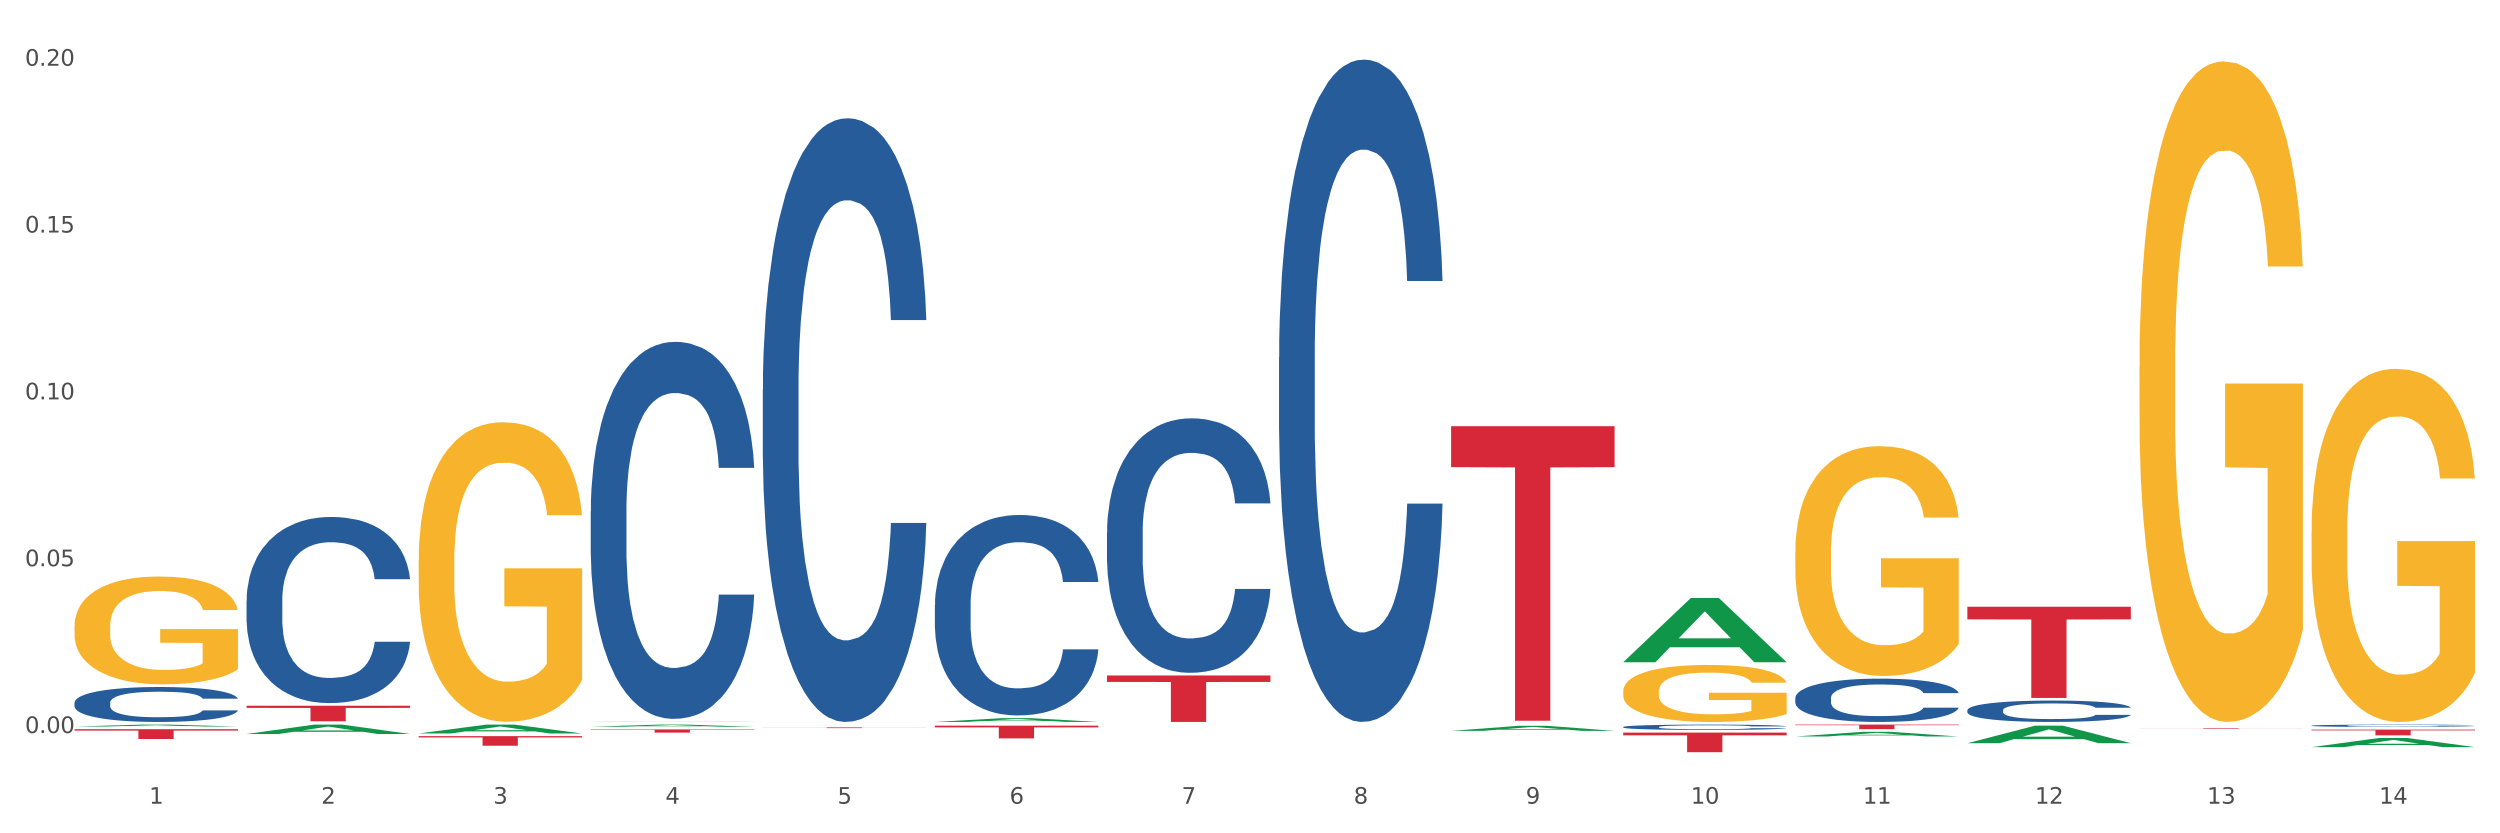 <?xml version="1.0" encoding="utf-8" standalone="no"?>
<!DOCTYPE svg PUBLIC "-//W3C//DTD SVG 1.1//EN"
  "http://www.w3.org/Graphics/SVG/1.1/DTD/svg11.dtd">
<svg xmlns:xlink="http://www.w3.org/1999/xlink" width="1080pt" height="360pt" viewBox="0 0 1080 360" xmlns="http://www.w3.org/2000/svg" version="1.1">
 <rect x="0" y="0" width="1080" height="360" fill="#333333" stroke="none"/>
 <defs>
  <style type="text/css">*{stroke-linejoin: round; stroke-linecap: butt}</style>
 </defs>
 <g id="figure_1">
  <g id="patch_1">
   <path d="M 0 360 
L 1080 360 
L 1080 0 
L 0 0 
z
" style="fill: #ffffff; stroke: #ffffff; stroke-linejoin: miter"/>
  </g>
  <g id="axes_1">
   <g id="matplotlib.axis_1">
    <g id="xtick_1">
     <g id="text_1">
      <!-- 1 -->
      <g style="fill: #4d4d4d" transform="translate(64.432 347.204) scale(0.096 -0.096)">
       <defs>
        <path id="DejaVuSans-31" d="M 794 531 
L 1825 531 
L 1825 4091 
L 703 3866 
L 703 4441 
L 1819 4666 
L 2450 4666 
L 2450 531 
L 3481 531 
L 3481 0 
L 794 0 
L 794 531 
z
" transform="scale(0.016)"/>
       </defs>
       <use xlink:href="#DejaVuSans-31"/>
      </g>
     </g>
    </g>
    <g id="xtick_2">
     <g id="text_2">
      <!-- 2 -->
      <g style="fill: #4d4d4d" transform="translate(138.771 347.204) scale(0.096 -0.096)">
       <defs>
        <path id="DejaVuSans-32" d="M 1228 531 
L 3431 531 
L 3431 0 
L 469 0 
L 469 531 
Q 828 903 1448 1529 
Q 2069 2156 2228 2338 
Q 2531 2678 2651 2914 
Q 2772 3150 2772 3378 
Q 2772 3750 2511 3984 
Q 2250 4219 1831 4219 
Q 1534 4219 1204 4116 
Q 875 4013 500 3803 
L 500 4441 
Q 881 4594 1212 4672 
Q 1544 4750 1819 4750 
Q 2544 4750 2975 4387 
Q 3406 4025 3406 3419 
Q 3406 3131 3298 2873 
Q 3191 2616 2906 2266 
Q 2828 2175 2409 1742 
Q 1991 1309 1228 531 
z
" transform="scale(0.016)"/>
       </defs>
       <use xlink:href="#DejaVuSans-32"/>
      </g>
     </g>
    </g>
    <g id="xtick_3">
     <g id="text_3">
      <!-- 3 -->
      <g style="fill: #4d4d4d" transform="translate(213.109 347.204) scale(0.096 -0.096)">
       <defs>
        <path id="DejaVuSans-33" d="M 2597 2516 
Q 3050 2419 3304 2112 
Q 3559 1806 3559 1356 
Q 3559 666 3084 287 
Q 2609 -91 1734 -91 
Q 1441 -91 1130 -33 
Q 819 25 488 141 
L 488 750 
Q 750 597 1062 519 
Q 1375 441 1716 441 
Q 2309 441 2620 675 
Q 2931 909 2931 1356 
Q 2931 1769 2642 2001 
Q 2353 2234 1838 2234 
L 1294 2234 
L 1294 2753 
L 1863 2753 
Q 2328 2753 2575 2939 
Q 2822 3125 2822 3475 
Q 2822 3834 2567 4026 
Q 2313 4219 1838 4219 
Q 1578 4219 1281 4162 
Q 984 4106 628 3988 
L 628 4550 
Q 988 4650 1302 4700 
Q 1616 4750 1894 4750 
Q 2613 4750 3031 4423 
Q 3450 4097 3450 3541 
Q 3450 3153 3228 2886 
Q 3006 2619 2597 2516 
z
" transform="scale(0.016)"/>
       </defs>
       <use xlink:href="#DejaVuSans-33"/>
      </g>
     </g>
    </g>
    <g id="xtick_4">
     <g id="text_4">
      <!-- 4 -->
      <g style="fill: #4d4d4d" transform="translate(287.448 347.204) scale(0.096 -0.096)">
       <defs>
        <path id="DejaVuSans-34" d="M 2419 4116 
L 825 1625 
L 2419 1625 
L 2419 4116 
z
M 2253 4666 
L 3047 4666 
L 3047 1625 
L 3713 1625 
L 3713 1100 
L 3047 1100 
L 3047 0 
L 2419 0 
L 2419 1100 
L 313 1100 
L 313 1709 
L 2253 4666 
z
" transform="scale(0.016)"/>
       </defs>
       <use xlink:href="#DejaVuSans-34"/>
      </g>
     </g>
    </g>
    <g id="xtick_5">
     <g id="text_5">
      <!-- 5 -->
      <g style="fill: #4d4d4d" transform="translate(361.787 347.204) scale(0.096 -0.096)">
       <defs>
        <path id="DejaVuSans-35" d="M 691 4666 
L 3169 4666 
L 3169 4134 
L 1269 4134 
L 1269 2991 
Q 1406 3038 1543 3061 
Q 1681 3084 1819 3084 
Q 2600 3084 3056 2656 
Q 3513 2228 3513 1497 
Q 3513 744 3044 326 
Q 2575 -91 1722 -91 
Q 1428 -91 1123 -41 
Q 819 9 494 109 
L 494 744 
Q 775 591 1075 516 
Q 1375 441 1709 441 
Q 2250 441 2565 725 
Q 2881 1009 2881 1497 
Q 2881 1984 2565 2268 
Q 2250 2553 1709 2553 
Q 1456 2553 1204 2497 
Q 953 2441 691 2322 
L 691 4666 
z
" transform="scale(0.016)"/>
       </defs>
       <use xlink:href="#DejaVuSans-35"/>
      </g>
     </g>
    </g>
    <g id="xtick_6">
     <g id="text_6">
      <!-- 6 -->
      <g style="fill: #4d4d4d" transform="translate(436.125 347.204) scale(0.096 -0.096)">
       <defs>
        <path id="DejaVuSans-36" d="M 2113 2584 
Q 1688 2584 1439 2293 
Q 1191 2003 1191 1497 
Q 1191 994 1439 701 
Q 1688 409 2113 409 
Q 2538 409 2786 701 
Q 3034 994 3034 1497 
Q 3034 2003 2786 2293 
Q 2538 2584 2113 2584 
z
M 3366 4563 
L 3366 3988 
Q 3128 4100 2886 4159 
Q 2644 4219 2406 4219 
Q 1781 4219 1451 3797 
Q 1122 3375 1075 2522 
Q 1259 2794 1537 2939 
Q 1816 3084 2150 3084 
Q 2853 3084 3261 2657 
Q 3669 2231 3669 1497 
Q 3669 778 3244 343 
Q 2819 -91 2113 -91 
Q 1303 -91 875 529 
Q 447 1150 447 2328 
Q 447 3434 972 4092 
Q 1497 4750 2381 4750 
Q 2619 4750 2861 4703 
Q 3103 4656 3366 4563 
z
" transform="scale(0.016)"/>
       </defs>
       <use xlink:href="#DejaVuSans-36"/>
      </g>
     </g>
    </g>
    <g id="xtick_7">
     <g id="text_7">
      <!-- 7 -->
      <g style="fill: #4d4d4d" transform="translate(510.464 347.204) scale(0.096 -0.096)">
       <defs>
        <path id="DejaVuSans-37" d="M 525 4666 
L 3525 4666 
L 3525 4397 
L 1831 0 
L 1172 0 
L 2766 4134 
L 525 4134 
L 525 4666 
z
" transform="scale(0.016)"/>
       </defs>
       <use xlink:href="#DejaVuSans-37"/>
      </g>
     </g>
    </g>
    <g id="xtick_8">
     <g id="text_8">
      <!-- 8 -->
      <g style="fill: #4d4d4d" transform="translate(584.803 347.204) scale(0.096 -0.096)">
       <defs>
        <path id="DejaVuSans-38" d="M 2034 2216 
Q 1584 2216 1326 1975 
Q 1069 1734 1069 1313 
Q 1069 891 1326 650 
Q 1584 409 2034 409 
Q 2484 409 2743 651 
Q 3003 894 3003 1313 
Q 3003 1734 2745 1975 
Q 2488 2216 2034 2216 
z
M 1403 2484 
Q 997 2584 770 2862 
Q 544 3141 544 3541 
Q 544 4100 942 4425 
Q 1341 4750 2034 4750 
Q 2731 4750 3128 4425 
Q 3525 4100 3525 3541 
Q 3525 3141 3298 2862 
Q 3072 2584 2669 2484 
Q 3125 2378 3379 2068 
Q 3634 1759 3634 1313 
Q 3634 634 3220 271 
Q 2806 -91 2034 -91 
Q 1263 -91 848 271 
Q 434 634 434 1313 
Q 434 1759 690 2068 
Q 947 2378 1403 2484 
z
M 1172 3481 
Q 1172 3119 1398 2916 
Q 1625 2713 2034 2713 
Q 2441 2713 2670 2916 
Q 2900 3119 2900 3481 
Q 2900 3844 2670 4047 
Q 2441 4250 2034 4250 
Q 1625 4250 1398 4047 
Q 1172 3844 1172 3481 
z
" transform="scale(0.016)"/>
       </defs>
       <use xlink:href="#DejaVuSans-38"/>
      </g>
     </g>
    </g>
    <g id="xtick_9">
     <g id="text_9">
      <!-- 9 -->
      <g style="fill: #4d4d4d" transform="translate(659.142 347.204) scale(0.096 -0.096)">
       <defs>
        <path id="DejaVuSans-39" d="M 703 97 
L 703 672 
Q 941 559 1184 500 
Q 1428 441 1663 441 
Q 2288 441 2617 861 
Q 2947 1281 2994 2138 
Q 2813 1869 2534 1725 
Q 2256 1581 1919 1581 
Q 1219 1581 811 2004 
Q 403 2428 403 3163 
Q 403 3881 828 4315 
Q 1253 4750 1959 4750 
Q 2769 4750 3195 4129 
Q 3622 3509 3622 2328 
Q 3622 1225 3098 567 
Q 2575 -91 1691 -91 
Q 1453 -91 1209 -44 
Q 966 3 703 97 
z
M 1959 2075 
Q 2384 2075 2632 2365 
Q 2881 2656 2881 3163 
Q 2881 3666 2632 3958 
Q 2384 4250 1959 4250 
Q 1534 4250 1286 3958 
Q 1038 3666 1038 3163 
Q 1038 2656 1286 2365 
Q 1534 2075 1959 2075 
z
" transform="scale(0.016)"/>
       </defs>
       <use xlink:href="#DejaVuSans-39"/>
      </g>
     </g>
    </g>
    <g id="xtick_10">
     <g id="text_10">
      <!-- 10 -->
      <g style="fill: #4d4d4d" transform="translate(730.426 347.204) scale(0.096 -0.096)">
       <defs>
        <path id="DejaVuSans-30" d="M 2034 4250 
Q 1547 4250 1301 3770 
Q 1056 3291 1056 2328 
Q 1056 1369 1301 889 
Q 1547 409 2034 409 
Q 2525 409 2770 889 
Q 3016 1369 3016 2328 
Q 3016 3291 2770 3770 
Q 2525 4250 2034 4250 
z
M 2034 4750 
Q 2819 4750 3233 4129 
Q 3647 3509 3647 2328 
Q 3647 1150 3233 529 
Q 2819 -91 2034 -91 
Q 1250 -91 836 529 
Q 422 1150 422 2328 
Q 422 3509 836 4129 
Q 1250 4750 2034 4750 
z
" transform="scale(0.016)"/>
       </defs>
       <use xlink:href="#DejaVuSans-31"/>
       <use xlink:href="#DejaVuSans-30" transform="translate(63.623 0)"/>
      </g>
     </g>
    </g>
    <g id="xtick_11">
     <g id="text_11">
      <!-- 11 -->
      <g style="fill: #4d4d4d" transform="translate(804.765 347.204) scale(0.096 -0.096)">
       <use xlink:href="#DejaVuSans-31"/>
       <use xlink:href="#DejaVuSans-31" transform="translate(63.623 0)"/>
      </g>
     </g>
    </g>
    <g id="xtick_12">
     <g id="text_12">
      <!-- 12 -->
      <g style="fill: #4d4d4d" transform="translate(879.104 347.204) scale(0.096 -0.096)">
       <use xlink:href="#DejaVuSans-31"/>
       <use xlink:href="#DejaVuSans-32" transform="translate(63.623 0)"/>
      </g>
     </g>
    </g>
    <g id="xtick_13">
     <g id="text_13">
      <!-- 13 -->
      <g style="fill: #4d4d4d" transform="translate(953.442 347.204) scale(0.096 -0.096)">
       <use xlink:href="#DejaVuSans-31"/>
       <use xlink:href="#DejaVuSans-33" transform="translate(63.623 0)"/>
      </g>
     </g>
    </g>
    <g id="xtick_14">
     <g id="text_14">
      <!-- 14 -->
      <g style="fill: #4d4d4d" transform="translate(1027.781 347.204) scale(0.096 -0.096)">
       <use xlink:href="#DejaVuSans-31"/>
       <use xlink:href="#DejaVuSans-34" transform="translate(63.623 0)"/>
      </g>
     </g>
    </g>
    <g id="xtick_15"/>
    <g id="xtick_16"/>
    <g id="xtick_17"/>
    <g id="xtick_18"/>
    <g id="xtick_19"/>
    <g id="xtick_20"/>
    <g id="xtick_21"/>
    <g id="xtick_22"/>
    <g id="xtick_23"/>
    <g id="xtick_24"/>
    <g id="xtick_25"/>
    <g id="xtick_26"/>
    <g id="xtick_27"/>
   </g>
   <g id="matplotlib.axis_2">
    <g id="ytick_1">
     <g id="text_15">
      <!-- 0.00 -->
      <g style="fill: #4d4d4d" transform="translate(10.8 316.674) scale(0.096 -0.096)">
       <defs>
        <path id="DejaVuSans-2e" d="M 684 794 
L 1344 794 
L 1344 0 
L 684 0 
L 684 794 
z
" transform="scale(0.016)"/>
       </defs>
       <use xlink:href="#DejaVuSans-30"/>
       <use xlink:href="#DejaVuSans-2e" transform="translate(63.623 0)"/>
       <use xlink:href="#DejaVuSans-30" transform="translate(95.41 0)"/>
       <use xlink:href="#DejaVuSans-30" transform="translate(159.033 0)"/>
      </g>
     </g>
    </g>
    <g id="ytick_2">
     <g id="text_16">
      <!-- 0.05 -->
      <g style="fill: #4d4d4d" transform="translate(10.8 244.604) scale(0.096 -0.096)">
       <use xlink:href="#DejaVuSans-30"/>
       <use xlink:href="#DejaVuSans-2e" transform="translate(63.623 0)"/>
       <use xlink:href="#DejaVuSans-30" transform="translate(95.41 0)"/>
       <use xlink:href="#DejaVuSans-35" transform="translate(159.033 0)"/>
      </g>
     </g>
    </g>
    <g id="ytick_3">
     <g id="text_17">
      <!-- 0.10 -->
      <g style="fill: #4d4d4d" transform="translate(10.8 172.535) scale(0.096 -0.096)">
       <use xlink:href="#DejaVuSans-30"/>
       <use xlink:href="#DejaVuSans-2e" transform="translate(63.623 0)"/>
       <use xlink:href="#DejaVuSans-31" transform="translate(95.41 0)"/>
       <use xlink:href="#DejaVuSans-30" transform="translate(159.033 0)"/>
      </g>
     </g>
    </g>
    <g id="ytick_4">
     <g id="text_18">
      <!-- 0.15 -->
      <g style="fill: #4d4d4d" transform="translate(10.8 100.466) scale(0.096 -0.096)">
       <use xlink:href="#DejaVuSans-30"/>
       <use xlink:href="#DejaVuSans-2e" transform="translate(63.623 0)"/>
       <use xlink:href="#DejaVuSans-31" transform="translate(95.41 0)"/>
       <use xlink:href="#DejaVuSans-35" transform="translate(159.033 0)"/>
      </g>
     </g>
    </g>
    <g id="ytick_5">
     <g id="text_19">
      <!-- 0.20 -->
      <g style="fill: #4d4d4d" transform="translate(10.8 28.397) scale(0.096 -0.096)">
       <use xlink:href="#DejaVuSans-30"/>
       <use xlink:href="#DejaVuSans-2e" transform="translate(63.623 0)"/>
       <use xlink:href="#DejaVuSans-32" transform="translate(95.41 0)"/>
       <use xlink:href="#DejaVuSans-30" transform="translate(159.033 0)"/>
      </g>
     </g>
    </g>
    <g id="ytick_6"/>
    <g id="ytick_7"/>
    <g id="ytick_8"/>
    <g id="ytick_9"/>
   </g>
   <g id="PolyCollection_1">
    <path d="M 32.175 313.867 
L 32.248 313.866 
L 61.37 313.027 
L 73.456 313.026 
L 102.797 313.869 
L 88.818 313.869 
L 82.484 313.673 
L 52.415 313.673 
L 52.197 313.676 
L 46.081 313.869 
L 32.175 313.869 
L 32.175 313.867 
L 56.201 313.555 
L 78.698 313.555 
L 67.559 313.206 
L 67.413 313.204 
L 67.267 313.207 
L 56.128 313.555 
L 56.201 313.555 
L 32.175 313.867 
z
" clip-path="url(#p6c4ba9ebf7)" style="fill: #109648"/>
    <path d="M 255.191 315.105 
L 325.813 315.105 
L 325.813 315.297 
L 298.033 315.298 
L 298.033 316.489 
L 282.804 316.489 
L 282.804 315.298 
L 255.191 315.297 
L 255.191 315.106 
L 255.191 315.105 
z
" clip-path="url(#p6c4ba9ebf7)" style="fill: #d62839"/>
    <path d="M 329.53 314.232 
L 400.152 314.232 
L 400.152 314.276 
L 372.371 314.276 
L 372.371 314.547 
L 357.143 314.547 
L 357.143 314.276 
L 329.53 314.276 
L 329.53 314.233 
L 329.53 314.232 
z
" clip-path="url(#p6c4ba9ebf7)" style="fill: #d62839"/>
    <path d="M 403.869 313.477 
L 474.49 313.477 
L 474.49 314.243 
L 446.71 314.248 
L 446.71 318.992 
L 431.481 318.992 
L 431.481 314.248 
L 403.869 314.243 
L 403.869 313.482 
L 403.869 313.477 
z
" clip-path="url(#p6c4ba9ebf7)" style="fill: #d62839"/>
    <path d="M 478.207 291.805 
L 548.829 291.805 
L 548.829 294.595 
L 521.049 294.614 
L 521.049 311.877 
L 505.82 311.877 
L 505.82 294.614 
L 478.207 294.595 
L 478.207 291.824 
L 478.207 291.805 
z
" clip-path="url(#p6c4ba9ebf7)" style="fill: #d62839"/>
    <path d="M 626.885 184.128 
L 697.506 184.128 
L 697.506 201.808 
L 669.726 201.928 
L 669.726 311.355 
L 654.497 311.355 
L 654.497 201.928 
L 626.885 201.808 
L 626.885 184.247 
L 626.885 184.128 
z
" clip-path="url(#p6c4ba9ebf7)" style="fill: #d62839"/>
    <path d="M 701.223 316.476 
L 771.845 316.476 
L 771.845 317.653 
L 744.065 317.661 
L 744.065 324.95 
L 728.836 324.95 
L 728.836 317.661 
L 701.223 317.653 
L 701.223 316.484 
L 701.223 316.476 
z
" clip-path="url(#p6c4ba9ebf7)" style="fill: #d62839"/>
    <path d="M 775.562 313.026 
L 846.184 313.026 
L 846.184 313.3 
L 818.404 313.302 
L 818.404 314.996 
L 803.175 314.996 
L 803.175 313.302 
L 775.562 313.3 
L 775.562 313.028 
L 775.562 313.026 
z
" clip-path="url(#p6c4ba9ebf7)" style="fill: #d62839"/>
    <path d="M 849.901 262.104 
L 920.523 262.104 
L 920.523 267.578 
L 892.742 267.615 
L 892.742 301.493 
L 877.514 301.493 
L 877.514 267.615 
L 849.901 267.578 
L 849.901 262.141 
L 849.901 262.104 
z
" clip-path="url(#p6c4ba9ebf7)" style="fill: #d62839"/>
    <path d="M 924.24 314.565 
L 994.861 314.565 
L 994.861 314.6 
L 967.081 314.6 
L 967.081 314.817 
L 951.852 314.817 
L 951.852 314.6 
L 924.24 314.6 
L 924.24 314.565 
L 924.24 314.565 
z
" clip-path="url(#p6c4ba9ebf7)" style="fill: #d62839"/>
    <path d="M 32.175 270.584 
L 32.258 270.541 
L 32.258 269.01 
L 32.425 267.691 
L 33.259 264.501 
L 34.51 261.864 
L 35.427 260.46 
L 36.344 259.312 
L 37.428 258.163 
L 38.762 256.972 
L 41.18 255.228 
L 42.681 254.335 
L 44.515 253.399 
L 47.85 252.038 
L 50.268 251.272 
L 52.77 250.634 
L 56.855 249.868 
L 59.523 249.528 
L 62.358 249.273 
L 65.777 249.103 
L 68.361 249.06 
L 74.031 249.188 
L 78.867 249.571 
L 81.202 249.868 
L 84.203 250.379 
L 85.788 250.719 
L 88.372 251.4 
L 91.04 252.293 
L 92.875 253.059 
L 95.626 254.505 
L 97.711 255.951 
L 99.628 257.738 
L 100.629 258.971 
L 101.379 260.12 
L 102.046 261.438 
L 102.713 263.523 
L 87.705 263.523 
L 87.122 262.034 
L 86.204 260.63 
L 84.87 259.269 
L 83.703 258.418 
L 81.702 257.355 
L 79.868 256.674 
L 77.95 256.164 
L 75.615 255.738 
L 73.781 255.526 
L 71.196 255.356 
L 66.11 255.398 
L 62.692 255.738 
L 60.357 256.164 
L 58.856 256.547 
L 57.522 256.972 
L 56.021 257.568 
L 54.27 258.461 
L 53.02 259.269 
L 51.769 260.29 
L 50.768 261.311 
L 49.851 262.502 
L 49.101 263.778 
L 48.517 265.097 
L 48.017 266.713 
L 47.6 269.393 
L 47.6 275.22 
L 47.767 276.539 
L 48.184 278.283 
L 48.684 279.601 
L 49.518 281.175 
L 50.268 282.239 
L 51.686 283.77 
L 53.27 285.046 
L 54.52 285.854 
L 55.771 286.535 
L 57.939 287.471 
L 60.357 288.236 
L 62.441 288.704 
L 65.276 289.13 
L 67.194 289.3 
L 68.862 289.385 
L 72.947 289.385 
L 75.865 289.257 
L 79.117 288.959 
L 81.619 288.577 
L 83.703 288.109 
L 86.038 287.343 
L 87.538 286.62 
L 87.538 277.73 
L 69.195 277.687 
L 69.195 271.775 
L 102.797 271.775 
L 102.797 289.13 
L 101.379 290.023 
L 99.795 290.831 
L 98.128 291.554 
L 95.626 292.447 
L 92.625 293.298 
L 89.956 293.894 
L 87.122 294.404 
L 83.786 294.872 
L 79.451 295.297 
L 76.783 295.468 
L 73.447 295.595 
L 69.529 295.638 
L 66.11 295.553 
L 62.775 295.34 
L 59.273 294.957 
L 55.855 294.404 
L 53.27 293.851 
L 50.685 293.171 
L 47.934 292.277 
L 45.766 291.427 
L 44.098 290.661 
L 42.264 289.683 
L 40.263 288.407 
L 38.762 287.258 
L 37.428 286.067 
L 36.01 284.536 
L 35.01 283.217 
L 34.009 281.558 
L 33.426 280.325 
L 32.759 278.41 
L 32.258 275.731 
L 32.175 270.584 
z
" clip-path="url(#p6c4ba9ebf7)" style="fill: #f7b32b"/>
    <path d="M 998.578 313.484 
L 998.662 313.483 
L 998.662 313.457 
L 998.912 313.421 
L 999.83 313.356 
L 1000.999 313.307 
L 1003.003 313.249 
L 1004.088 313.225 
L 1005.507 313.198 
L 1008.429 313.155 
L 1011.768 313.117 
L 1014.105 313.097 
L 1015.858 313.084 
L 1019.781 313.061 
L 1022.035 313.051 
L 1024.373 313.042 
L 1026.376 313.037 
L 1029.715 313.03 
L 1032.387 313.027 
L 1035.475 313.026 
L 1038.063 313.027 
L 1041.486 313.031 
L 1046.494 313.042 
L 1048.414 313.049 
L 1051.002 313.06 
L 1053.673 313.075 
L 1055.844 313.09 
L 1058.348 313.111 
L 1060.936 313.139 
L 1063.44 313.174 
L 1065.193 313.207 
L 1066.612 313.241 
L 1067.864 313.283 
L 1068.783 313.328 
L 1069.2 313.367 
L 1053.924 313.367 
L 1053.506 313.332 
L 1052.671 313.295 
L 1051.837 313.27 
L 1050.918 313.249 
L 1049.499 313.226 
L 1048.247 313.211 
L 1046.16 313.194 
L 1044.24 313.183 
L 1042.654 313.176 
L 1040.734 313.17 
L 1036.644 313.165 
L 1033.722 313.165 
L 1031.886 313.167 
L 1029.632 313.171 
L 1027.712 313.178 
L 1025.458 313.189 
L 1023.705 313.201 
L 1021.952 313.217 
L 1020.95 313.228 
L 1019.448 313.249 
L 1018.446 313.265 
L 1017.11 313.294 
L 1016.359 313.315 
L 1015.023 313.368 
L 1014.439 313.407 
L 1014.188 313.433 
L 1014.022 313.463 
L 1014.022 313.608 
L 1014.522 313.673 
L 1014.94 313.701 
L 1015.608 313.733 
L 1016.86 313.774 
L 1018.696 313.814 
L 1020.616 313.842 
L 1022.202 313.86 
L 1023.705 313.873 
L 1025.207 313.883 
L 1027.044 313.893 
L 1028.547 313.898 
L 1030.8 313.904 
L 1033.472 313.907 
L 1035.559 313.907 
L 1039.816 313.902 
L 1041.736 313.897 
L 1043.572 313.891 
L 1045.576 313.881 
L 1047.162 313.869 
L 1048.08 313.861 
L 1049.583 313.843 
L 1050.752 313.825 
L 1051.753 313.803 
L 1052.421 313.785 
L 1053.172 313.757 
L 1053.757 313.725 
L 1053.924 313.709 
L 1069.2 313.709 
L 1068.866 313.742 
L 1068.282 313.775 
L 1067.113 313.818 
L 1066.195 313.843 
L 1064.776 313.874 
L 1063.273 313.9 
L 1061.186 313.929 
L 1059.266 313.95 
L 1057.263 313.969 
L 1055.092 313.986 
L 1051.169 314.009 
L 1049.75 314.015 
L 1046.745 314.027 
L 1044.407 314.033 
L 1040.985 314.04 
L 1037.479 314.043 
L 1033.806 314.044 
L 1030.55 314.042 
L 1026.96 314.037 
L 1024.707 314.031 
L 1022.202 314.023 
L 1019.281 314.01 
L 1016.526 313.994 
L 1013.938 313.975 
L 1011.517 313.954 
L 1009.263 313.93 
L 1006.342 313.89 
L 1004.171 313.851 
L 1002.585 313.815 
L 1001.5 313.784 
L 1000.415 313.745 
L 999.83 313.718 
L 998.912 313.653 
L 998.578 313.592 
L 998.578 313.484 
z
" clip-path="url(#p6c4ba9ebf7)" style="fill: #255c99"/>
    <path d="M 849.901 306.791 
L 849.984 306.783 
L 849.984 306.547 
L 850.235 306.226 
L 851.153 305.636 
L 852.322 305.189 
L 854.325 304.666 
L 855.41 304.447 
L 856.829 304.202 
L 859.751 303.806 
L 863.09 303.468 
L 865.428 303.283 
L 867.181 303.165 
L 871.104 302.954 
L 873.358 302.861 
L 875.695 302.785 
L 877.699 302.735 
L 881.038 302.676 
L 883.709 302.65 
L 886.798 302.642 
L 889.386 302.65 
L 892.808 302.684 
L 897.817 302.785 
L 899.737 302.844 
L 902.325 302.945 
L 904.996 303.08 
L 907.166 303.215 
L 909.671 303.409 
L 912.258 303.662 
L 914.763 303.983 
L 916.516 304.278 
L 917.935 304.59 
L 919.187 304.97 
L 920.105 305.383 
L 920.523 305.729 
L 905.246 305.729 
L 904.829 305.417 
L 903.994 305.079 
L 903.159 304.852 
L 902.241 304.666 
L 900.822 304.455 
L 899.57 304.32 
L 897.483 304.16 
L 895.563 304.059 
L 893.977 304 
L 892.057 303.949 
L 887.966 303.898 
L 885.045 303.898 
L 883.208 303.915 
L 880.954 303.958 
L 879.034 304.017 
L 876.78 304.118 
L 875.027 304.227 
L 873.274 304.371 
L 872.273 304.472 
L 870.77 304.658 
L 869.768 304.809 
L 868.433 305.071 
L 867.681 305.256 
L 866.346 305.737 
L 865.761 306.091 
L 865.511 306.336 
L 865.344 306.606 
L 865.344 307.922 
L 865.845 308.512 
L 866.262 308.765 
L 866.93 309.052 
L 868.182 309.423 
L 870.019 309.786 
L 871.939 310.047 
L 873.525 310.207 
L 875.027 310.325 
L 876.53 310.418 
L 878.367 310.503 
L 879.869 310.553 
L 882.123 310.604 
L 884.794 310.629 
L 886.881 310.629 
L 891.139 310.587 
L 893.059 310.545 
L 894.895 310.486 
L 896.899 310.393 
L 898.485 310.292 
L 899.403 310.216 
L 900.905 310.056 
L 902.074 309.887 
L 903.076 309.693 
L 903.744 309.524 
L 904.495 309.271 
L 905.079 308.984 
L 905.246 308.833 
L 920.523 308.833 
L 920.189 309.136 
L 919.604 309.431 
L 918.436 309.828 
L 917.517 310.056 
L 916.098 310.334 
L 914.596 310.57 
L 912.509 310.831 
L 910.589 311.025 
L 908.585 311.194 
L 906.415 311.346 
L 902.491 311.557 
L 901.072 311.616 
L 898.067 311.717 
L 895.73 311.776 
L 892.307 311.835 
L 888.801 311.869 
L 885.128 311.877 
L 881.873 311.86 
L 878.283 311.81 
L 876.029 311.759 
L 873.525 311.683 
L 870.603 311.565 
L 867.848 311.422 
L 865.261 311.253 
L 862.84 311.059 
L 860.586 310.84 
L 857.664 310.477 
L 855.494 310.123 
L 853.908 309.794 
L 852.823 309.516 
L 851.737 309.161 
L 851.153 308.917 
L 850.235 308.326 
L 849.901 307.778 
L 849.901 306.791 
z
" clip-path="url(#p6c4ba9ebf7)" style="fill: #255c99"/>
    <path d="M 775.562 301.575 
L 775.646 301.558 
L 775.646 301.08 
L 775.896 300.43 
L 776.814 299.234 
L 777.983 298.329 
L 779.986 297.27 
L 781.072 296.825 
L 782.491 296.33 
L 785.412 295.527 
L 788.752 294.843 
L 791.089 294.468 
L 792.842 294.228 
L 796.765 293.801 
L 799.019 293.613 
L 801.357 293.46 
L 803.36 293.357 
L 806.699 293.237 
L 809.37 293.186 
L 812.459 293.169 
L 815.047 293.186 
L 818.469 293.255 
L 823.478 293.46 
L 825.398 293.579 
L 827.986 293.784 
L 830.657 294.058 
L 832.828 294.331 
L 835.332 294.724 
L 837.92 295.236 
L 840.424 295.886 
L 842.177 296.484 
L 843.596 297.116 
L 844.848 297.885 
L 845.766 298.722 
L 846.184 299.422 
L 830.908 299.422 
L 830.49 298.79 
L 829.655 298.107 
L 828.821 297.645 
L 827.902 297.27 
L 826.483 296.842 
L 825.231 296.569 
L 823.144 296.244 
L 821.224 296.039 
L 819.638 295.92 
L 817.718 295.817 
L 813.628 295.715 
L 810.706 295.715 
L 808.87 295.749 
L 806.616 295.834 
L 804.696 295.954 
L 802.442 296.159 
L 800.689 296.381 
L 798.936 296.672 
L 797.934 296.877 
L 796.431 297.252 
L 795.43 297.56 
L 794.094 298.09 
L 793.343 298.466 
L 792.007 299.439 
L 791.423 300.157 
L 791.172 300.652 
L 791.005 301.199 
L 791.005 303.864 
L 791.506 305.06 
L 791.924 305.573 
L 792.591 306.154 
L 793.844 306.906 
L 795.68 307.64 
L 797.6 308.17 
L 799.186 308.494 
L 800.689 308.734 
L 802.191 308.922 
L 804.028 309.092 
L 805.53 309.195 
L 807.784 309.297 
L 810.456 309.349 
L 812.543 309.349 
L 816.8 309.263 
L 818.72 309.178 
L 820.556 309.058 
L 822.56 308.87 
L 824.146 308.665 
L 825.064 308.512 
L 826.567 308.187 
L 827.735 307.845 
L 828.737 307.452 
L 829.405 307.111 
L 830.156 306.598 
L 830.741 306.017 
L 830.908 305.71 
L 846.184 305.71 
L 845.85 306.325 
L 845.266 306.923 
L 844.097 307.726 
L 843.179 308.187 
L 841.76 308.751 
L 840.257 309.229 
L 838.17 309.759 
L 836.25 310.152 
L 834.247 310.493 
L 832.076 310.801 
L 828.153 311.228 
L 826.734 311.348 
L 823.728 311.553 
L 821.391 311.672 
L 817.969 311.792 
L 814.463 311.86 
L 810.79 311.877 
L 807.534 311.843 
L 803.944 311.741 
L 801.69 311.638 
L 799.186 311.484 
L 796.264 311.245 
L 793.51 310.955 
L 790.922 310.613 
L 788.501 310.22 
L 786.247 309.776 
L 783.325 309.041 
L 781.155 308.324 
L 779.569 307.657 
L 778.484 307.093 
L 777.399 306.376 
L 776.814 305.88 
L 775.896 304.684 
L 775.562 303.574 
L 775.562 301.575 
z
" clip-path="url(#p6c4ba9ebf7)" style="fill: #255c99"/>
    <path d="M 701.223 314.06 
L 701.307 314.058 
L 701.307 313.999 
L 701.557 313.919 
L 702.476 313.772 
L 703.644 313.661 
L 705.648 313.531 
L 706.733 313.476 
L 708.152 313.415 
L 711.074 313.316 
L 714.413 313.232 
L 716.75 313.186 
L 718.503 313.157 
L 722.427 313.104 
L 724.681 313.081 
L 727.018 313.062 
L 729.021 313.049 
L 732.36 313.035 
L 735.032 313.028 
L 738.12 313.026 
L 740.708 313.028 
L 744.131 313.037 
L 749.139 313.062 
L 751.059 313.077 
L 753.647 313.102 
L 756.318 313.136 
L 758.489 313.169 
L 760.993 313.218 
L 763.581 313.281 
L 766.085 313.36 
L 767.838 313.434 
L 769.257 313.512 
L 770.51 313.606 
L 771.428 313.709 
L 771.845 313.795 
L 756.569 313.795 
L 756.151 313.718 
L 755.317 313.633 
L 754.482 313.577 
L 753.564 313.531 
L 752.145 313.478 
L 750.892 313.444 
L 748.805 313.405 
L 746.885 313.379 
L 745.299 313.365 
L 743.379 313.352 
L 739.289 313.339 
L 736.367 313.339 
L 734.531 313.344 
L 732.277 313.354 
L 730.357 313.369 
L 728.103 313.394 
L 726.35 313.421 
L 724.597 313.457 
L 723.595 313.482 
L 722.093 313.528 
L 721.091 313.566 
L 719.755 313.631 
L 719.004 313.678 
L 717.668 313.797 
L 717.084 313.886 
L 716.834 313.946 
L 716.667 314.014 
L 716.667 314.341 
L 717.168 314.488 
L 717.585 314.552 
L 718.253 314.623 
L 719.505 314.715 
L 721.341 314.806 
L 723.261 314.871 
L 724.847 314.911 
L 726.35 314.94 
L 727.853 314.963 
L 729.689 314.984 
L 731.192 314.997 
L 733.446 315.009 
L 736.117 315.016 
L 738.204 315.016 
L 742.461 315.005 
L 744.381 314.995 
L 746.218 314.98 
L 748.221 314.957 
L 749.807 314.932 
L 750.725 314.913 
L 752.228 314.873 
L 753.397 314.831 
L 754.398 314.783 
L 755.066 314.741 
L 755.818 314.678 
L 756.402 314.606 
L 756.569 314.568 
L 771.845 314.568 
L 771.511 314.644 
L 770.927 314.717 
L 769.758 314.816 
L 768.84 314.873 
L 767.421 314.942 
L 765.918 315.001 
L 763.831 315.066 
L 761.911 315.114 
L 759.908 315.157 
L 757.738 315.194 
L 753.814 315.247 
L 752.395 315.262 
L 749.39 315.287 
L 747.052 315.301 
L 743.63 315.316 
L 740.124 315.325 
L 736.451 315.327 
L 733.195 315.322 
L 729.606 315.31 
L 727.352 315.297 
L 724.847 315.278 
L 721.926 315.249 
L 719.171 315.213 
L 716.583 315.171 
L 714.162 315.123 
L 711.908 315.068 
L 708.987 314.978 
L 706.816 314.89 
L 705.23 314.808 
L 704.145 314.738 
L 703.06 314.65 
L 702.476 314.589 
L 701.557 314.442 
L 701.223 314.306 
L 701.223 314.06 
z
" clip-path="url(#p6c4ba9ebf7)" style="fill: #255c99"/>
    <path d="M 552.546 154.317 
L 552.629 154.055 
L 552.629 146.739 
L 552.88 136.81 
L 553.798 118.519 
L 554.967 104.671 
L 556.97 88.47 
L 558.055 81.677 
L 559.475 74.099 
L 562.396 61.818 
L 565.735 51.366 
L 568.073 45.618 
L 569.826 41.96 
L 573.749 35.427 
L 576.003 32.553 
L 578.34 30.202 
L 580.344 28.634 
L 583.683 26.805 
L 586.354 26.021 
L 589.443 25.759 
L 592.031 26.021 
L 595.453 27.066 
L 600.462 30.202 
L 602.382 32.031 
L 604.97 35.166 
L 607.641 39.347 
L 609.811 43.528 
L 612.316 49.537 
L 614.903 57.376 
L 617.408 67.305 
L 619.161 76.451 
L 620.58 86.119 
L 621.832 97.877 
L 622.75 110.68 
L 623.168 121.393 
L 607.891 121.393 
L 607.474 111.725 
L 606.639 101.274 
L 605.804 94.219 
L 604.886 88.47 
L 603.467 81.938 
L 602.215 77.757 
L 600.128 72.793 
L 598.208 69.657 
L 596.622 67.828 
L 594.702 66.26 
L 590.612 64.692 
L 587.69 64.692 
L 585.853 65.215 
L 583.6 66.521 
L 581.68 68.351 
L 579.426 71.486 
L 577.673 74.883 
L 575.92 79.325 
L 574.918 82.46 
L 573.415 88.209 
L 572.414 92.912 
L 571.078 101.012 
L 570.327 106.761 
L 568.991 121.655 
L 568.407 132.629 
L 568.156 140.207 
L 567.989 148.568 
L 567.989 189.33 
L 568.49 207.621 
L 568.908 215.46 
L 569.575 224.344 
L 570.827 235.841 
L 572.664 247.076 
L 574.584 255.176 
L 576.17 260.141 
L 577.673 263.799 
L 579.175 266.673 
L 581.012 269.286 
L 582.514 270.854 
L 584.768 272.422 
L 587.439 273.206 
L 589.526 273.206 
L 593.784 271.899 
L 595.704 270.593 
L 597.54 268.764 
L 599.544 265.889 
L 601.13 262.754 
L 602.048 260.402 
L 603.551 255.438 
L 604.719 250.212 
L 605.721 244.202 
L 606.389 238.976 
L 607.14 231.137 
L 607.724 222.253 
L 607.891 217.55 
L 623.168 217.55 
L 622.834 226.957 
L 622.249 236.102 
L 621.081 248.383 
L 620.163 255.438 
L 618.743 264.06 
L 617.241 271.377 
L 615.154 279.477 
L 613.234 285.487 
L 611.23 290.712 
L 609.06 295.416 
L 605.137 301.948 
L 603.718 303.777 
L 600.712 306.913 
L 598.375 308.742 
L 594.952 310.571 
L 591.446 311.616 
L 587.773 311.877 
L 584.518 311.355 
L 580.928 309.787 
L 578.674 308.219 
L 576.17 305.868 
L 573.248 302.209 
L 570.494 297.767 
L 567.906 292.542 
L 565.485 286.532 
L 563.231 279.738 
L 560.309 268.502 
L 558.139 257.528 
L 556.553 247.337 
L 555.468 238.715 
L 554.382 227.74 
L 553.798 220.163 
L 552.88 201.872 
L 552.546 184.888 
L 552.546 154.317 
z
" clip-path="url(#p6c4ba9ebf7)" style="fill: #255c99"/>
    <path d="M 478.207 230.116 
L 478.291 230.016 
L 478.291 227.205 
L 478.541 223.389 
L 479.459 216.362 
L 480.628 211.04 
L 482.632 204.816 
L 483.717 202.205 
L 485.136 199.294 
L 488.058 194.575 
L 491.397 190.559 
L 493.734 188.35 
L 495.487 186.945 
L 499.41 184.435 
L 501.664 183.331 
L 504.002 182.427 
L 506.005 181.825 
L 509.344 181.122 
L 512.016 180.821 
L 515.104 180.72 
L 517.692 180.821 
L 521.115 181.222 
L 526.123 182.427 
L 528.043 183.13 
L 530.631 184.335 
L 533.302 185.941 
L 535.473 187.547 
L 537.977 189.856 
L 540.565 192.868 
L 543.069 196.684 
L 544.822 200.197 
L 546.241 203.912 
L 547.493 208.43 
L 548.412 213.35 
L 548.829 217.466 
L 533.553 217.466 
L 533.135 213.751 
L 532.301 209.735 
L 531.466 207.025 
L 530.548 204.816 
L 529.128 202.306 
L 527.876 200.699 
L 525.789 198.792 
L 523.869 197.587 
L 522.283 196.884 
L 520.363 196.282 
L 516.273 195.68 
L 513.351 195.68 
L 511.515 195.88 
L 509.261 196.382 
L 507.341 197.085 
L 505.087 198.29 
L 503.334 199.595 
L 501.581 201.302 
L 500.579 202.507 
L 499.077 204.715 
L 498.075 206.523 
L 496.739 209.635 
L 495.988 211.844 
L 494.652 217.566 
L 494.068 221.783 
L 493.818 224.695 
L 493.651 227.907 
L 493.651 243.569 
L 494.151 250.597 
L 494.569 253.609 
L 495.237 257.023 
L 496.489 261.44 
L 498.325 265.757 
L 500.245 268.87 
L 501.831 270.777 
L 503.334 272.183 
L 504.837 273.287 
L 506.673 274.291 
L 508.176 274.894 
L 510.429 275.496 
L 513.101 275.797 
L 515.188 275.797 
L 519.445 275.295 
L 521.365 274.793 
L 523.202 274.091 
L 525.205 272.986 
L 526.791 271.781 
L 527.709 270.878 
L 529.212 268.97 
L 530.381 266.962 
L 531.382 264.653 
L 532.05 262.645 
L 532.801 259.633 
L 533.386 256.22 
L 533.553 254.412 
L 548.829 254.412 
L 548.495 258.027 
L 547.911 261.541 
L 546.742 266.259 
L 545.824 268.97 
L 544.405 272.283 
L 542.902 275.095 
L 540.815 278.207 
L 538.895 280.516 
L 536.892 282.524 
L 534.721 284.331 
L 530.798 286.841 
L 529.379 287.544 
L 526.374 288.749 
L 524.036 289.451 
L 520.614 290.154 
L 517.108 290.556 
L 513.435 290.656 
L 510.179 290.455 
L 506.59 289.853 
L 504.336 289.251 
L 501.831 288.347 
L 498.91 286.942 
L 496.155 285.235 
L 493.567 283.227 
L 491.146 280.918 
L 488.892 278.307 
L 485.971 273.99 
L 483.8 269.773 
L 482.214 265.858 
L 481.129 262.545 
L 480.044 258.328 
L 479.459 255.416 
L 478.541 248.389 
L 478.207 241.863 
L 478.207 230.116 
z
" clip-path="url(#p6c4ba9ebf7)" style="fill: #255c99"/>
    <path d="M 403.869 261.383 
L 403.952 261.304 
L 403.952 259.09 
L 404.202 256.084 
L 405.121 250.548 
L 406.289 246.356 
L 408.293 241.452 
L 409.378 239.396 
L 410.797 237.102 
L 413.719 233.385 
L 417.058 230.221 
L 419.395 228.481 
L 421.148 227.374 
L 425.072 225.397 
L 427.326 224.527 
L 429.663 223.815 
L 431.666 223.34 
L 435.006 222.787 
L 437.677 222.549 
L 440.766 222.47 
L 443.353 222.549 
L 446.776 222.866 
L 451.785 223.815 
L 453.704 224.368 
L 456.292 225.317 
L 458.964 226.583 
L 461.134 227.848 
L 463.638 229.668 
L 466.226 232.04 
L 468.73 235.046 
L 470.483 237.814 
L 471.903 240.74 
L 473.155 244.299 
L 474.073 248.175 
L 474.49 251.418 
L 459.214 251.418 
L 458.797 248.491 
L 457.962 245.328 
L 457.127 243.192 
L 456.209 241.452 
L 454.79 239.475 
L 453.538 238.209 
L 451.451 236.707 
L 449.531 235.758 
L 447.945 235.204 
L 446.025 234.729 
L 441.934 234.255 
L 439.012 234.255 
L 437.176 234.413 
L 434.922 234.808 
L 433.002 235.362 
L 430.748 236.311 
L 428.995 237.339 
L 427.242 238.684 
L 426.24 239.633 
L 424.738 241.373 
L 423.736 242.797 
L 422.401 245.249 
L 421.649 246.989 
L 420.314 251.497 
L 419.729 254.819 
L 419.479 257.112 
L 419.312 259.643 
L 419.312 271.982 
L 419.813 277.518 
L 420.23 279.891 
L 420.898 282.58 
L 422.15 286.06 
L 423.987 289.461 
L 425.907 291.913 
L 427.493 293.415 
L 428.995 294.523 
L 430.498 295.393 
L 432.334 296.184 
L 433.837 296.658 
L 436.091 297.133 
L 438.762 297.37 
L 440.849 297.37 
L 445.106 296.974 
L 447.026 296.579 
L 448.863 296.025 
L 450.866 295.155 
L 452.452 294.206 
L 453.371 293.494 
L 454.873 291.992 
L 456.042 290.41 
L 457.044 288.591 
L 457.711 287.009 
L 458.463 284.636 
L 459.047 281.947 
L 459.214 280.523 
L 474.49 280.523 
L 474.156 283.371 
L 473.572 286.139 
L 472.403 289.856 
L 471.485 291.992 
L 470.066 294.602 
L 468.563 296.816 
L 466.477 299.268 
L 464.557 301.087 
L 462.553 302.669 
L 460.383 304.093 
L 456.459 306.07 
L 455.04 306.624 
L 452.035 307.573 
L 449.698 308.126 
L 446.275 308.68 
L 442.769 308.996 
L 439.096 309.075 
L 435.84 308.917 
L 432.251 308.443 
L 429.997 307.968 
L 427.493 307.256 
L 424.571 306.149 
L 421.816 304.805 
L 419.228 303.223 
L 416.808 301.404 
L 414.554 299.347 
L 411.632 295.946 
L 409.462 292.624 
L 407.875 289.54 
L 406.79 286.93 
L 405.705 283.608 
L 405.121 281.314 
L 404.202 275.778 
L 403.869 270.637 
L 403.869 261.383 
z
" clip-path="url(#p6c4ba9ebf7)" style="fill: #255c99"/>
    <path d="M 329.53 168.271 
L 329.613 168.033 
L 329.613 161.365 
L 329.864 152.315 
L 330.782 135.644 
L 331.951 123.022 
L 333.954 108.257 
L 335.039 102.065 
L 336.458 95.158 
L 339.38 83.965 
L 342.719 74.439 
L 345.057 69.199 
L 346.81 65.865 
L 350.733 59.912 
L 352.987 57.292 
L 355.324 55.148 
L 357.328 53.72 
L 360.667 52.052 
L 363.338 51.338 
L 366.427 51.1 
L 369.015 51.338 
L 372.437 52.291 
L 377.446 55.148 
L 379.366 56.816 
L 381.954 59.673 
L 384.625 63.484 
L 386.795 67.294 
L 389.3 72.772 
L 391.887 79.916 
L 394.392 88.966 
L 396.145 97.302 
L 397.564 106.113 
L 398.816 116.83 
L 399.734 128.5 
L 400.152 138.264 
L 384.875 138.264 
L 384.458 129.452 
L 383.623 119.926 
L 382.788 113.496 
L 381.87 108.257 
L 380.451 102.303 
L 379.199 98.492 
L 377.112 93.967 
L 375.192 91.11 
L 373.606 89.442 
L 371.686 88.014 
L 367.595 86.585 
L 364.674 86.585 
L 362.837 87.061 
L 360.583 88.252 
L 358.663 89.919 
L 356.41 92.777 
L 354.656 95.873 
L 352.903 99.921 
L 351.902 102.779 
L 350.399 108.018 
L 349.397 112.305 
L 348.062 119.688 
L 347.31 124.927 
L 345.975 138.502 
L 345.391 148.504 
L 345.14 155.411 
L 344.973 163.032 
L 344.973 200.184 
L 345.474 216.854 
L 345.891 223.999 
L 346.559 232.096 
L 347.811 242.575 
L 349.648 252.815 
L 351.568 260.198 
L 353.154 264.723 
L 354.656 268.057 
L 356.159 270.677 
L 357.996 273.058 
L 359.498 274.487 
L 361.752 275.916 
L 364.423 276.631 
L 366.51 276.631 
L 370.768 275.44 
L 372.688 274.249 
L 374.524 272.582 
L 376.528 269.962 
L 378.114 267.105 
L 379.032 264.961 
L 380.534 260.436 
L 381.703 255.673 
L 382.705 250.196 
L 383.373 245.433 
L 384.124 238.288 
L 384.708 230.191 
L 384.875 225.904 
L 400.152 225.904 
L 399.818 234.478 
L 399.233 242.813 
L 398.065 254.006 
L 397.146 260.436 
L 395.727 268.295 
L 394.225 274.964 
L 392.138 282.346 
L 390.218 287.824 
L 388.214 292.587 
L 386.044 296.874 
L 382.121 302.828 
L 380.701 304.495 
L 377.696 307.352 
L 375.359 309.019 
L 371.936 310.687 
L 368.43 311.639 
L 364.757 311.877 
L 361.502 311.401 
L 357.912 309.972 
L 355.658 308.543 
L 353.154 306.4 
L 350.232 303.066 
L 347.477 299.017 
L 344.89 294.254 
L 342.469 288.776 
L 340.215 282.585 
L 337.293 272.344 
L 335.123 262.342 
L 333.537 253.054 
L 332.452 245.194 
L 331.366 235.192 
L 330.782 228.286 
L 329.864 211.615 
L 329.53 196.135 
L 329.53 168.271 
z
" clip-path="url(#p6c4ba9ebf7)" style="fill: #255c99"/>
    <path d="M 255.191 220.861 
L 255.275 220.712 
L 255.275 216.547 
L 255.525 210.895 
L 256.443 200.483 
L 257.612 192.599 
L 259.615 183.376 
L 260.701 179.509 
L 262.12 175.195 
L 265.041 168.204 
L 268.381 162.254 
L 270.718 158.981 
L 272.471 156.899 
L 276.394 153.18 
L 278.648 151.544 
L 280.986 150.205 
L 282.989 149.313 
L 286.328 148.272 
L 288.999 147.825 
L 292.088 147.677 
L 294.676 147.825 
L 298.098 148.42 
L 303.107 150.205 
L 305.027 151.246 
L 307.615 153.031 
L 310.286 155.411 
L 312.457 157.791 
L 314.961 161.213 
L 317.549 165.675 
L 320.053 171.328 
L 321.806 176.534 
L 323.225 182.038 
L 324.477 188.731 
L 325.396 196.02 
L 325.813 202.119 
L 310.537 202.119 
L 310.119 196.615 
L 309.284 190.665 
L 308.45 186.649 
L 307.531 183.376 
L 306.112 179.658 
L 304.86 177.278 
L 302.773 174.451 
L 300.853 172.666 
L 299.267 171.625 
L 297.347 170.733 
L 293.257 169.84 
L 290.335 169.84 
L 288.499 170.138 
L 286.245 170.881 
L 284.325 171.923 
L 282.071 173.708 
L 280.318 175.641 
L 278.565 178.17 
L 277.563 179.955 
L 276.06 183.228 
L 275.059 185.905 
L 273.723 190.516 
L 272.972 193.789 
L 271.636 202.268 
L 271.052 208.515 
L 270.801 212.829 
L 270.634 217.589 
L 270.634 240.794 
L 271.135 251.206 
L 271.553 255.669 
L 272.22 260.726 
L 273.473 267.271 
L 275.309 273.667 
L 277.229 278.278 
L 278.815 281.105 
L 280.318 283.187 
L 281.82 284.823 
L 283.657 286.311 
L 285.159 287.203 
L 287.413 288.096 
L 290.085 288.542 
L 292.172 288.542 
L 296.429 287.798 
L 298.349 287.055 
L 300.185 286.013 
L 302.189 284.377 
L 303.775 282.592 
L 304.693 281.253 
L 306.196 278.427 
L 307.364 275.452 
L 308.366 272.031 
L 309.034 269.056 
L 309.785 264.593 
L 310.37 259.536 
L 310.537 256.859 
L 325.813 256.859 
L 325.479 262.214 
L 324.895 267.42 
L 323.726 274.411 
L 322.808 278.427 
L 321.389 283.336 
L 319.886 287.501 
L 317.799 292.112 
L 315.879 295.533 
L 313.876 298.508 
L 311.705 301.186 
L 307.782 304.905 
L 306.363 305.946 
L 303.358 307.731 
L 301.02 308.772 
L 297.598 309.813 
L 294.092 310.408 
L 290.419 310.557 
L 287.163 310.26 
L 283.573 309.367 
L 281.32 308.475 
L 278.815 307.136 
L 275.893 305.053 
L 273.139 302.525 
L 270.551 299.55 
L 268.13 296.128 
L 265.876 292.261 
L 262.955 285.865 
L 260.784 279.617 
L 259.198 273.816 
L 258.113 268.907 
L 257.028 262.66 
L 256.443 258.346 
L 255.525 247.934 
L 255.191 238.265 
L 255.191 220.861 
z
" clip-path="url(#p6c4ba9ebf7)" style="fill: #255c99"/>
    <path d="M 106.514 259.456 
L 106.597 259.382 
L 106.597 257.326 
L 106.848 254.536 
L 107.766 249.396 
L 108.935 245.505 
L 110.938 240.953 
L 112.023 239.043 
L 113.442 236.914 
L 116.364 233.463 
L 119.703 230.526 
L 122.04 228.911 
L 123.794 227.883 
L 127.717 226.047 
L 129.971 225.24 
L 132.308 224.579 
L 134.312 224.138 
L 137.651 223.624 
L 140.322 223.404 
L 143.411 223.33 
L 145.998 223.404 
L 149.421 223.698 
L 154.43 224.579 
L 156.35 225.093 
L 158.937 225.974 
L 161.609 227.149 
L 163.779 228.323 
L 166.283 230.012 
L 168.871 232.215 
L 171.376 235.005 
L 173.129 237.575 
L 174.548 240.292 
L 175.8 243.596 
L 176.718 247.194 
L 177.135 250.204 
L 161.859 250.204 
L 161.442 247.487 
L 160.607 244.55 
L 159.772 242.568 
L 158.854 240.953 
L 157.435 239.117 
L 156.183 237.942 
L 154.096 236.547 
L 152.176 235.666 
L 150.59 235.152 
L 148.67 234.711 
L 144.579 234.271 
L 141.658 234.271 
L 139.821 234.418 
L 137.567 234.785 
L 135.647 235.299 
L 133.393 236.18 
L 131.64 237.134 
L 129.887 238.383 
L 128.886 239.264 
L 127.383 240.879 
L 126.381 242.201 
L 125.046 244.477 
L 124.294 246.092 
L 122.959 250.278 
L 122.374 253.361 
L 122.124 255.491 
L 121.957 257.84 
L 121.957 269.295 
L 122.458 274.434 
L 122.875 276.637 
L 123.543 279.134 
L 124.795 282.364 
L 126.632 285.522 
L 128.552 287.798 
L 130.138 289.193 
L 131.64 290.221 
L 133.143 291.029 
L 134.979 291.763 
L 136.482 292.203 
L 138.736 292.644 
L 141.407 292.864 
L 143.494 292.864 
L 147.751 292.497 
L 149.671 292.13 
L 151.508 291.616 
L 153.511 290.808 
L 155.097 289.927 
L 156.016 289.266 
L 157.518 287.871 
L 158.687 286.403 
L 159.689 284.714 
L 160.357 283.245 
L 161.108 281.043 
L 161.692 278.546 
L 161.859 277.225 
L 177.135 277.225 
L 176.802 279.868 
L 176.217 282.438 
L 175.049 285.889 
L 174.13 287.871 
L 172.711 290.294 
L 171.209 292.35 
L 169.122 294.626 
L 167.202 296.315 
L 165.198 297.784 
L 163.028 299.105 
L 159.104 300.941 
L 157.685 301.455 
L 154.68 302.336 
L 152.343 302.85 
L 148.92 303.364 
L 145.414 303.658 
L 141.741 303.731 
L 138.486 303.584 
L 134.896 303.144 
L 132.642 302.703 
L 130.138 302.042 
L 127.216 301.014 
L 124.461 299.766 
L 121.874 298.298 
L 119.453 296.609 
L 117.199 294.7 
L 114.277 291.543 
L 112.107 288.459 
L 110.521 285.595 
L 109.435 283.172 
L 108.35 280.088 
L 107.766 277.959 
L 106.848 272.819 
L 106.514 268.046 
L 106.514 259.456 
z
" clip-path="url(#p6c4ba9ebf7)" style="fill: #255c99"/>
    <path d="M 32.175 303.567 
L 32.258 303.553 
L 32.258 303.168 
L 32.509 302.644 
L 33.427 301.679 
L 34.596 300.949 
L 36.599 300.094 
L 37.684 299.736 
L 39.104 299.336 
L 42.025 298.689 
L 45.364 298.137 
L 47.702 297.834 
L 49.455 297.641 
L 53.378 297.297 
L 55.632 297.145 
L 57.969 297.021 
L 59.973 296.938 
L 63.312 296.842 
L 65.983 296.801 
L 69.072 296.787 
L 71.66 296.801 
L 75.082 296.856 
L 80.091 297.021 
L 82.011 297.118 
L 84.599 297.283 
L 87.27 297.503 
L 89.44 297.724 
L 91.945 298.041 
L 94.533 298.454 
L 97.037 298.978 
L 98.79 299.46 
L 100.209 299.97 
L 101.461 300.59 
L 102.379 301.266 
L 102.797 301.831 
L 87.52 301.831 
L 87.103 301.321 
L 86.268 300.77 
L 85.434 300.397 
L 84.515 300.094 
L 83.096 299.75 
L 81.844 299.529 
L 79.757 299.267 
L 77.837 299.102 
L 76.251 299.006 
L 74.331 298.923 
L 70.241 298.84 
L 67.319 298.84 
L 65.482 298.868 
L 63.229 298.937 
L 61.309 299.033 
L 59.055 299.199 
L 57.302 299.378 
L 55.549 299.612 
L 54.547 299.777 
L 53.044 300.081 
L 52.043 300.329 
L 50.707 300.756 
L 49.956 301.059 
L 48.62 301.845 
L 48.036 302.423 
L 47.785 302.823 
L 47.618 303.264 
L 47.618 305.414 
L 48.119 306.379 
L 48.537 306.792 
L 49.204 307.261 
L 50.457 307.867 
L 52.293 308.46 
L 54.213 308.887 
L 55.799 309.149 
L 57.302 309.342 
L 58.804 309.493 
L 60.641 309.631 
L 62.143 309.714 
L 64.397 309.796 
L 67.069 309.838 
L 69.155 309.838 
L 73.413 309.769 
L 75.333 309.7 
L 77.169 309.603 
L 79.173 309.452 
L 80.759 309.286 
L 81.677 309.162 
L 83.18 308.901 
L 84.348 308.625 
L 85.35 308.308 
L 86.018 308.032 
L 86.769 307.619 
L 87.353 307.15 
L 87.52 306.902 
L 102.797 306.902 
L 102.463 307.398 
L 101.879 307.881 
L 100.71 308.528 
L 99.792 308.901 
L 98.372 309.355 
L 96.87 309.741 
L 94.783 310.168 
L 92.863 310.485 
L 90.86 310.761 
L 88.689 311.009 
L 84.766 311.354 
L 83.347 311.45 
L 80.341 311.615 
L 78.004 311.712 
L 74.581 311.808 
L 71.075 311.864 
L 67.402 311.877 
L 64.147 311.85 
L 60.557 311.767 
L 58.303 311.684 
L 55.799 311.56 
L 52.877 311.367 
L 50.123 311.133 
L 47.535 310.858 
L 45.114 310.541 
L 42.86 310.182 
L 39.938 309.59 
L 37.768 309.011 
L 36.182 308.473 
L 35.097 308.019 
L 34.011 307.44 
L 33.427 307.04 
L 32.509 306.075 
L 32.175 305.18 
L 32.175 303.567 
z
" clip-path="url(#p6c4ba9ebf7)" style="fill: #255c99"/>
    <path d="M 180.852 318.013 
L 251.474 318.013 
L 251.474 318.588 
L 223.694 318.592 
L 223.694 322.149 
L 208.465 322.149 
L 208.465 318.592 
L 180.852 318.588 
L 180.852 318.017 
L 180.852 318.013 
z
" clip-path="url(#p6c4ba9ebf7)" style="fill: #d62839"/>
    <path d="M 106.514 304.88 
L 177.135 304.88 
L 177.135 305.811 
L 149.355 305.817 
L 149.355 311.575 
L 134.126 311.575 
L 134.126 305.817 
L 106.514 305.811 
L 106.514 304.886 
L 106.514 304.88 
z
" clip-path="url(#p6c4ba9ebf7)" style="fill: #d62839"/>
    <path d="M 998.578 315.193 
L 1069.2 315.193 
L 1069.2 315.536 
L 1041.42 315.538 
L 1041.42 317.659 
L 1026.191 317.659 
L 1026.191 315.538 
L 998.578 315.536 
L 998.578 315.196 
L 998.578 315.193 
z
" clip-path="url(#p6c4ba9ebf7)" style="fill: #d62839"/>
    <path d="M 180.852 316.857 
L 180.925 316.853 
L 210.048 313.03 
L 222.133 313.026 
L 251.474 316.864 
L 237.495 316.864 
L 231.161 315.97 
L 201.092 315.97 
L 200.874 315.985 
L 194.758 316.864 
L 180.852 316.864 
L 180.852 316.857 
L 204.878 315.437 
L 227.375 315.434 
L 216.236 313.844 
L 216.09 313.837 
L 215.945 313.848 
L 204.806 315.434 
L 204.878 315.437 
L 180.852 316.857 
z
" clip-path="url(#p6c4ba9ebf7)" style="fill: #109648"/>
    <path d="M 32.175 315.018 
L 102.797 315.018 
L 102.797 315.607 
L 75.017 315.611 
L 75.017 319.259 
L 59.788 319.259 
L 59.788 315.611 
L 32.175 315.607 
L 32.175 315.022 
L 32.175 315.018 
z
" clip-path="url(#p6c4ba9ebf7)" style="fill: #d62839"/>
    <path d="M 255.191 311.785 
L 255.275 311.785 
L 255.275 311.779 
L 255.441 311.775 
L 256.275 311.763 
L 257.526 311.753 
L 258.443 311.748 
L 259.36 311.744 
L 260.444 311.74 
L 261.778 311.735 
L 264.196 311.729 
L 265.697 311.725 
L 267.531 311.722 
L 270.866 311.717 
L 273.284 311.714 
L 275.786 311.712 
L 279.871 311.709 
L 282.539 311.708 
L 285.374 311.707 
L 288.793 311.706 
L 291.377 311.706 
L 297.047 311.707 
L 301.883 311.708 
L 304.218 311.709 
L 307.219 311.711 
L 308.804 311.712 
L 311.388 311.715 
L 314.057 311.718 
L 315.891 311.721 
L 318.642 311.726 
L 320.727 311.731 
L 322.645 311.738 
L 323.645 311.743 
L 324.395 311.747 
L 325.062 311.752 
L 325.73 311.759 
L 310.721 311.759 
L 310.138 311.754 
L 309.221 311.749 
L 307.886 311.744 
L 306.719 311.741 
L 304.718 311.737 
L 302.884 311.734 
L 300.966 311.732 
L 298.631 311.731 
L 296.797 311.73 
L 294.212 311.729 
L 289.126 311.729 
L 285.708 311.731 
L 283.373 311.732 
L 281.872 311.734 
L 280.538 311.735 
L 279.037 311.737 
L 277.286 311.741 
L 276.036 311.744 
L 274.785 311.747 
L 273.785 311.751 
L 272.867 311.756 
L 272.117 311.76 
L 271.533 311.765 
L 271.033 311.771 
L 270.616 311.781 
L 270.616 311.802 
L 270.783 311.807 
L 271.2 311.814 
L 271.7 311.818 
L 272.534 311.824 
L 273.284 311.828 
L 274.702 311.834 
L 276.286 311.838 
L 277.537 311.841 
L 278.787 311.844 
L 280.955 311.847 
L 283.373 311.85 
L 285.458 311.852 
L 288.292 311.853 
L 290.21 311.854 
L 291.878 311.854 
L 295.963 311.854 
L 298.882 311.854 
L 302.133 311.853 
L 304.635 311.851 
L 306.719 311.85 
L 309.054 311.847 
L 310.555 311.844 
L 310.555 311.811 
L 292.211 311.811 
L 292.211 311.79 
L 325.813 311.79 
L 325.813 311.853 
L 324.395 311.857 
L 322.811 311.86 
L 321.144 311.862 
L 318.642 311.866 
L 315.641 311.869 
L 312.973 311.871 
L 310.138 311.873 
L 306.803 311.875 
L 302.467 311.876 
L 299.799 311.877 
L 296.464 311.877 
L 292.545 311.877 
L 289.126 311.877 
L 285.791 311.876 
L 282.289 311.875 
L 278.871 311.873 
L 276.286 311.871 
L 273.701 311.868 
L 270.95 311.865 
L 268.782 311.862 
L 267.114 311.859 
L 265.28 311.855 
L 263.279 311.851 
L 261.778 311.847 
L 260.444 311.842 
L 259.027 311.837 
L 258.026 311.832 
L 257.025 311.826 
L 256.442 311.821 
L 255.775 311.814 
L 255.275 311.804 
L 255.191 311.785 
z
" clip-path="url(#p6c4ba9ebf7)" style="fill: #f7b32b"/>
    <path d="M 180.852 242.201 
L 180.936 242.083 
L 180.936 237.83 
L 181.103 234.167 
L 181.936 225.306 
L 183.187 217.981 
L 184.104 214.082 
L 185.021 210.892 
L 186.105 207.701 
L 187.439 204.393 
L 189.857 199.549 
L 191.358 197.068 
L 193.192 194.469 
L 196.528 190.688 
L 198.946 188.561 
L 201.447 186.789 
L 205.533 184.662 
L 208.201 183.717 
L 211.036 183.008 
L 214.454 182.535 
L 217.039 182.417 
L 222.709 182.772 
L 227.545 183.835 
L 229.879 184.662 
L 232.881 186.08 
L 234.465 187.025 
L 237.05 188.916 
L 239.718 191.397 
L 241.552 193.523 
L 244.304 197.541 
L 246.388 201.558 
L 248.306 206.52 
L 249.306 209.946 
L 250.057 213.136 
L 250.724 216.799 
L 251.391 222.588 
L 236.383 222.588 
L 235.799 218.453 
L 234.882 214.554 
L 233.548 210.773 
L 232.38 208.41 
L 230.379 205.457 
L 228.545 203.566 
L 226.627 202.148 
L 224.293 200.967 
L 222.458 200.376 
L 219.874 199.904 
L 214.788 200.022 
L 211.369 200.967 
L 209.034 202.148 
L 207.534 203.212 
L 206.2 204.393 
L 204.699 206.047 
L 202.948 208.529 
L 201.697 210.773 
L 200.446 213.609 
L 199.446 216.445 
L 198.529 219.753 
L 197.778 223.297 
L 197.195 226.96 
L 196.694 231.45 
L 196.277 238.893 
L 196.277 255.08 
L 196.444 258.742 
L 196.861 263.586 
L 197.361 267.249 
L 198.195 271.621 
L 198.946 274.574 
L 200.363 278.828 
L 201.947 282.372 
L 203.198 284.617 
L 204.449 286.508 
L 206.616 289.107 
L 209.034 291.234 
L 211.119 292.533 
L 213.954 293.715 
L 215.871 294.187 
L 217.539 294.424 
L 221.625 294.424 
L 224.543 294.069 
L 227.795 293.242 
L 230.296 292.179 
L 232.38 290.879 
L 234.715 288.752 
L 236.216 286.744 
L 236.216 262.05 
L 217.873 261.932 
L 217.873 245.509 
L 251.474 245.509 
L 251.474 293.715 
L 250.057 296.196 
L 248.473 298.441 
L 246.805 300.449 
L 244.304 302.93 
L 241.302 305.293 
L 238.634 306.948 
L 235.799 308.365 
L 232.464 309.665 
L 228.128 310.846 
L 225.46 311.319 
L 222.125 311.674 
L 218.206 311.792 
L 214.788 311.555 
L 211.452 310.965 
L 207.951 309.901 
L 204.532 308.365 
L 201.947 306.829 
L 199.362 304.939 
L 196.611 302.458 
L 194.443 300.095 
L 192.776 297.968 
L 190.941 295.251 
L 188.94 291.706 
L 187.439 288.516 
L 186.105 285.208 
L 184.688 280.955 
L 183.687 277.292 
L 182.687 272.684 
L 182.103 269.258 
L 181.436 263.941 
L 180.936 256.497 
L 180.852 242.201 
z
" clip-path="url(#p6c4ba9ebf7)" style="fill: #f7b32b"/>
    <path d="M 998.578 322.761 
L 998.651 322.757 
L 1027.773 318.812 
L 1039.859 318.808 
L 1069.2 322.768 
L 1055.221 322.768 
L 1048.887 321.846 
L 1018.818 321.846 
L 1018.6 321.861 
L 1012.484 322.768 
L 998.578 322.768 
L 998.578 322.761 
L 1022.604 321.296 
L 1045.101 321.292 
L 1033.962 319.652 
L 1033.816 319.645 
L 1033.671 319.656 
L 1022.531 321.292 
L 1022.604 321.296 
L 998.578 322.761 
z
" clip-path="url(#p6c4ba9ebf7)" style="fill: #109648"/>
    <path d="M 849.901 321.052 
L 849.974 321.045 
L 879.096 313.498 
L 891.182 313.491 
L 920.523 321.067 
L 906.544 321.067 
L 900.21 319.303 
L 870.141 319.303 
L 869.922 319.331 
L 863.807 321.067 
L 849.901 321.067 
L 849.901 321.052 
L 873.927 318.25 
L 896.424 318.243 
L 885.284 315.106 
L 885.139 315.091 
L 884.993 315.113 
L 873.854 318.243 
L 873.927 318.25 
L 849.901 321.052 
z
" clip-path="url(#p6c4ba9ebf7)" style="fill: #109648"/>
    <path d="M 775.562 318.161 
L 775.635 318.159 
L 804.757 316.147 
L 816.843 316.145 
L 846.184 318.165 
L 832.205 318.165 
L 825.871 317.694 
L 795.802 317.694 
L 795.584 317.702 
L 789.468 318.165 
L 775.562 318.165 
L 775.562 318.161 
L 799.588 317.414 
L 822.085 317.412 
L 810.946 316.575 
L 810.8 316.572 
L 810.655 316.577 
L 799.515 317.412 
L 799.588 317.414 
L 775.562 318.161 
z
" clip-path="url(#p6c4ba9ebf7)" style="fill: #109648"/>
    <path d="M 998.578 229.829 
L 998.662 229.69 
L 998.662 224.675 
L 998.828 220.357 
L 999.662 209.91 
L 1000.913 201.273 
L 1001.83 196.676 
L 1002.747 192.915 
L 1003.831 189.154 
L 1005.165 185.253 
L 1007.583 179.542 
L 1009.084 176.617 
L 1010.918 173.552 
L 1014.253 169.095 
L 1016.671 166.587 
L 1019.173 164.498 
L 1023.258 161.99 
L 1025.926 160.876 
L 1028.761 160.04 
L 1032.18 159.483 
L 1034.765 159.344 
L 1040.434 159.761 
L 1045.27 161.015 
L 1047.605 161.99 
L 1050.607 163.662 
L 1052.191 164.776 
L 1054.775 167.005 
L 1057.444 169.93 
L 1059.278 172.438 
L 1062.029 177.174 
L 1064.114 181.91 
L 1066.032 187.761 
L 1067.032 191.8 
L 1067.783 195.562 
L 1068.45 199.88 
L 1069.117 206.706 
L 1054.108 206.706 
L 1053.525 201.83 
L 1052.608 197.233 
L 1051.274 192.776 
L 1050.106 189.99 
L 1048.105 186.507 
L 1046.271 184.278 
L 1044.353 182.607 
L 1042.019 181.214 
L 1040.184 180.517 
L 1037.599 179.96 
L 1032.513 180.099 
L 1029.095 181.214 
L 1026.76 182.607 
L 1025.259 183.86 
L 1023.925 185.253 
L 1022.425 187.204 
L 1020.674 190.129 
L 1019.423 192.776 
L 1018.172 196.119 
L 1017.172 199.462 
L 1016.255 203.362 
L 1015.504 207.541 
L 1014.92 211.86 
L 1014.42 217.153 
L 1014.003 225.929 
L 1014.003 245.013 
L 1014.17 249.331 
L 1014.587 255.043 
L 1015.087 259.361 
L 1015.921 264.515 
L 1016.671 267.998 
L 1018.089 273.013 
L 1019.673 277.192 
L 1020.924 279.838 
L 1022.174 282.067 
L 1024.342 285.132 
L 1026.76 287.639 
L 1028.845 289.171 
L 1031.68 290.564 
L 1033.597 291.122 
L 1035.265 291.4 
L 1039.35 291.4 
L 1042.269 290.982 
L 1045.52 290.007 
L 1048.022 288.753 
L 1050.106 287.221 
L 1052.441 284.714 
L 1053.942 282.346 
L 1053.942 253.232 
L 1035.598 253.093 
L 1035.598 233.73 
L 1069.2 233.73 
L 1069.2 290.564 
L 1067.783 293.49 
L 1066.198 296.136 
L 1064.531 298.504 
L 1062.029 301.43 
L 1059.028 304.216 
L 1056.36 306.166 
L 1053.525 307.838 
L 1050.19 309.37 
L 1045.854 310.763 
L 1043.186 311.32 
L 1039.851 311.738 
L 1035.932 311.877 
L 1032.513 311.599 
L 1029.178 310.902 
L 1025.676 309.649 
L 1022.258 307.838 
L 1019.673 306.027 
L 1017.088 303.798 
L 1014.337 300.873 
L 1012.169 298.087 
L 1010.501 295.579 
L 1008.667 292.375 
L 1006.666 288.196 
L 1005.165 284.435 
L 1003.831 280.535 
L 1002.414 275.52 
L 1001.413 271.202 
L 1000.413 265.769 
L 999.829 261.729 
L 999.162 255.461 
L 998.662 246.685 
L 998.578 229.829 
z
" clip-path="url(#p6c4ba9ebf7)" style="fill: #f7b32b"/>
    <path d="M 924.24 158.375 
L 924.323 158.115 
L 924.323 148.733 
L 924.49 140.654 
L 925.323 121.108 
L 926.574 104.949 
L 927.491 96.349 
L 928.408 89.313 
L 929.492 82.276 
L 930.826 74.979 
L 933.244 64.294 
L 934.745 58.821 
L 936.58 53.087 
L 939.915 44.748 
L 942.333 40.056 
L 944.834 36.147 
L 948.92 31.456 
L 951.588 29.371 
L 954.423 27.808 
L 957.841 26.765 
L 960.426 26.504 
L 966.096 27.286 
L 970.932 29.632 
L 973.266 31.456 
L 976.268 34.584 
L 977.852 36.668 
L 980.437 40.838 
L 983.105 46.311 
L 984.939 51.002 
L 987.691 59.863 
L 989.775 68.724 
L 991.693 79.67 
L 992.693 87.228 
L 993.444 94.264 
L 994.111 102.343 
L 994.778 115.113 
L 979.77 115.113 
L 979.186 105.992 
L 978.269 97.392 
L 976.935 89.052 
L 975.768 83.84 
L 973.766 77.324 
L 971.932 73.154 
L 970.014 70.027 
L 967.68 67.421 
L 965.845 66.118 
L 963.261 65.075 
L 958.175 65.336 
L 954.756 67.421 
L 952.422 70.027 
L 950.921 72.373 
L 949.587 74.979 
L 948.086 78.627 
L 946.335 84.1 
L 945.084 89.052 
L 943.834 95.307 
L 942.833 101.561 
L 941.916 108.859 
L 941.165 116.677 
L 940.582 124.756 
L 940.081 134.659 
L 939.665 151.078 
L 939.665 186.782 
L 939.831 194.861 
L 940.248 205.547 
L 940.749 213.626 
L 941.582 223.268 
L 942.333 229.784 
L 943.75 239.166 
L 945.334 246.984 
L 946.585 251.936 
L 947.836 256.106 
L 950.004 261.839 
L 952.422 266.53 
L 954.506 269.397 
L 957.341 272.003 
L 959.259 273.046 
L 960.926 273.567 
L 965.012 273.567 
L 967.93 272.785 
L 971.182 270.961 
L 973.683 268.615 
L 975.768 265.749 
L 978.102 261.058 
L 979.603 256.627 
L 979.603 202.159 
L 961.26 201.898 
L 961.26 165.673 
L 994.861 165.673 
L 994.861 272.003 
L 993.444 277.476 
L 991.86 282.428 
L 990.192 286.858 
L 987.691 292.331 
L 984.689 297.544 
L 982.021 301.192 
L 979.186 304.319 
L 975.851 307.186 
L 971.515 309.792 
L 968.847 310.835 
L 965.512 311.617 
L 961.593 311.877 
L 958.175 311.356 
L 954.84 310.053 
L 951.338 307.707 
L 947.919 304.319 
L 945.334 300.932 
L 942.75 296.762 
L 939.998 291.289 
L 937.83 286.076 
L 936.163 281.385 
L 934.328 275.391 
L 932.327 267.573 
L 930.826 260.536 
L 929.492 253.239 
L 928.075 243.857 
L 927.074 235.778 
L 926.074 225.614 
L 925.49 218.056 
L 924.823 206.328 
L 924.323 189.91 
L 924.24 158.375 
z
" clip-path="url(#p6c4ba9ebf7)" style="fill: #f7b32b"/>
    <path d="M 775.562 238.622 
L 775.645 238.531 
L 775.645 235.268 
L 775.812 232.457 
L 776.646 225.658 
L 777.897 220.037 
L 778.814 217.045 
L 779.731 214.597 
L 780.815 212.15 
L 782.149 209.611 
L 784.567 205.894 
L 786.068 203.99 
L 787.902 201.996 
L 791.237 199.095 
L 793.655 197.463 
L 796.157 196.103 
L 800.242 194.471 
L 802.91 193.746 
L 805.745 193.202 
L 809.164 192.839 
L 811.748 192.749 
L 817.418 193.021 
L 822.254 193.836 
L 824.589 194.471 
L 827.59 195.559 
L 829.175 196.284 
L 831.759 197.735 
L 834.427 199.639 
L 836.262 201.271 
L 839.013 204.353 
L 841.098 207.435 
L 843.015 211.243 
L 844.016 213.872 
L 844.766 216.32 
L 845.433 219.13 
L 846.1 223.573 
L 831.092 223.573 
L 830.509 220.4 
L 829.592 217.408 
L 828.257 214.507 
L 827.09 212.694 
L 825.089 210.427 
L 823.255 208.977 
L 821.337 207.889 
L 819.002 206.982 
L 817.168 206.529 
L 814.583 206.166 
L 809.497 206.257 
L 806.079 206.982 
L 803.744 207.889 
L 802.243 208.705 
L 800.909 209.611 
L 799.408 210.88 
L 797.657 212.784 
L 796.407 214.507 
L 795.156 216.683 
L 794.156 218.858 
L 793.238 221.397 
L 792.488 224.117 
L 791.904 226.927 
L 791.404 230.372 
L 790.987 236.084 
L 790.987 248.504 
L 791.154 251.314 
L 791.571 255.031 
L 792.071 257.842 
L 792.905 261.196 
L 793.655 263.463 
L 795.073 266.726 
L 796.657 269.446 
L 797.908 271.169 
L 799.158 272.619 
L 801.326 274.614 
L 803.744 276.245 
L 805.829 277.243 
L 808.663 278.149 
L 810.581 278.512 
L 812.249 278.693 
L 816.334 278.693 
L 819.253 278.421 
L 822.504 277.787 
L 825.006 276.971 
L 827.09 275.973 
L 829.425 274.342 
L 830.926 272.8 
L 830.926 253.853 
L 812.582 253.762 
L 812.582 241.16 
L 846.184 241.16 
L 846.184 278.149 
L 844.766 280.053 
L 843.182 281.776 
L 841.515 283.317 
L 839.013 285.221 
L 836.012 287.034 
L 833.344 288.303 
L 830.509 289.391 
L 827.174 290.388 
L 822.838 291.295 
L 820.17 291.657 
L 816.835 291.929 
L 812.916 292.02 
L 809.497 291.839 
L 806.162 291.385 
L 802.66 290.57 
L 799.242 289.391 
L 796.657 288.212 
L 794.072 286.762 
L 791.321 284.858 
L 789.153 283.045 
L 787.485 281.413 
L 785.651 279.328 
L 783.65 276.608 
L 782.149 274.16 
L 780.815 271.622 
L 779.398 268.358 
L 778.397 265.548 
L 777.396 262.012 
L 776.813 259.383 
L 776.146 255.303 
L 775.645 249.592 
L 775.562 238.622 
z
" clip-path="url(#p6c4ba9ebf7)" style="fill: #f7b32b"/>
    <path d="M 701.223 298.633 
L 701.307 298.61 
L 701.307 297.801 
L 701.474 297.104 
L 702.307 295.417 
L 703.558 294.023 
L 704.475 293.281 
L 705.392 292.674 
L 706.476 292.067 
L 707.81 291.437 
L 710.228 290.515 
L 711.729 290.043 
L 713.563 289.548 
L 716.899 288.829 
L 719.317 288.424 
L 721.818 288.087 
L 725.903 287.682 
L 728.572 287.502 
L 731.406 287.367 
L 734.825 287.277 
L 737.41 287.255 
L 743.08 287.322 
L 747.915 287.525 
L 750.25 287.682 
L 753.252 287.952 
L 754.836 288.132 
L 757.421 288.491 
L 760.089 288.964 
L 761.923 289.368 
L 764.675 290.133 
L 766.759 290.898 
L 768.677 291.842 
L 769.677 292.494 
L 770.428 293.101 
L 771.095 293.798 
L 771.762 294.9 
L 756.754 294.9 
L 756.17 294.113 
L 755.253 293.371 
L 753.919 292.651 
L 752.751 292.202 
L 750.75 291.64 
L 748.916 291.28 
L 746.998 291.01 
L 744.664 290.785 
L 742.829 290.673 
L 740.245 290.583 
L 735.159 290.605 
L 731.74 290.785 
L 729.405 291.01 
L 727.905 291.212 
L 726.571 291.437 
L 725.07 291.752 
L 723.319 292.224 
L 722.068 292.651 
L 720.817 293.191 
L 719.817 293.731 
L 718.9 294.36 
L 718.149 295.035 
L 717.566 295.732 
L 717.065 296.587 
L 716.648 298.003 
L 716.648 301.084 
L 716.815 301.781 
L 717.232 302.703 
L 717.732 303.4 
L 718.566 304.232 
L 719.317 304.794 
L 720.734 305.604 
L 722.318 306.278 
L 723.569 306.705 
L 724.82 307.065 
L 726.987 307.56 
L 729.405 307.965 
L 731.49 308.212 
L 734.325 308.437 
L 736.242 308.527 
L 737.91 308.572 
L 741.996 308.572 
L 744.914 308.504 
L 748.166 308.347 
L 750.667 308.145 
L 752.751 307.897 
L 755.086 307.492 
L 756.587 307.11 
L 756.587 302.411 
L 738.244 302.388 
L 738.244 299.262 
L 771.845 299.262 
L 771.845 308.437 
L 770.428 308.909 
L 768.844 309.336 
L 767.176 309.719 
L 764.675 310.191 
L 761.673 310.641 
L 759.005 310.955 
L 756.17 311.225 
L 752.835 311.473 
L 748.499 311.697 
L 745.831 311.787 
L 742.496 311.855 
L 738.577 311.877 
L 735.159 311.832 
L 731.823 311.72 
L 728.321 311.518 
L 724.903 311.225 
L 722.318 310.933 
L 719.733 310.573 
L 716.982 310.101 
L 714.814 309.651 
L 713.147 309.246 
L 711.312 308.729 
L 709.311 308.055 
L 707.81 307.447 
L 706.476 306.818 
L 705.059 306.008 
L 704.058 305.311 
L 703.058 304.434 
L 702.474 303.782 
L 701.807 302.77 
L 701.307 301.354 
L 701.223 298.633 
z
" clip-path="url(#p6c4ba9ebf7)" style="fill: #f7b32b"/>
    <path d="M 106.514 317.078 
L 106.587 317.074 
L 135.709 313.03 
L 147.795 313.026 
L 177.135 317.086 
L 163.157 317.086 
L 156.823 316.14 
L 126.754 316.14 
L 126.535 316.156 
L 120.42 317.086 
L 106.514 317.086 
L 106.514 317.078 
L 130.54 315.576 
L 153.037 315.572 
L 141.897 313.892 
L 141.752 313.884 
L 141.606 313.895 
L 130.467 315.572 
L 130.54 315.576 
L 106.514 317.078 
z
" clip-path="url(#p6c4ba9ebf7)" style="fill: #109648"/>
    <path d="M 701.223 286.053 
L 701.296 286.027 
L 730.419 258.337 
L 742.504 258.311 
L 771.845 286.106 
L 757.866 286.106 
L 751.532 279.633 
L 721.463 279.633 
L 721.245 279.738 
L 715.129 286.106 
L 701.223 286.106 
L 701.223 286.053 
L 725.249 275.771 
L 747.746 275.745 
L 736.607 264.235 
L 736.461 264.183 
L 736.316 264.262 
L 725.177 275.745 
L 725.249 275.771 
L 701.223 286.053 
z
" clip-path="url(#p6c4ba9ebf7)" style="fill: #109648"/>
    <path d="M 255.191 313.954 
L 255.264 313.953 
L 284.386 313.027 
L 296.472 313.026 
L 325.813 313.955 
L 311.834 313.955 
L 305.5 313.739 
L 275.431 313.739 
L 275.213 313.743 
L 269.097 313.955 
L 255.191 313.955 
L 255.191 313.954 
L 279.217 313.61 
L 301.714 313.609 
L 290.575 313.224 
L 290.429 313.223 
L 290.284 313.225 
L 279.144 313.609 
L 279.217 313.61 
L 255.191 313.954 
z
" clip-path="url(#p6c4ba9ebf7)" style="fill: #109648"/>
    <path d="M 403.869 311.874 
L 403.941 311.873 
L 433.064 310.226 
L 445.15 310.225 
L 474.49 311.877 
L 460.512 311.877 
L 454.177 311.492 
L 424.109 311.492 
L 423.89 311.499 
L 417.774 311.877 
L 403.869 311.877 
L 403.869 311.874 
L 427.895 311.263 
L 450.392 311.261 
L 439.252 310.577 
L 439.107 310.574 
L 438.961 310.578 
L 427.822 311.261 
L 427.895 311.263 
L 403.869 311.874 
z
" clip-path="url(#p6c4ba9ebf7)" style="fill: #109648"/>
    <path d="M 626.885 315.73 
L 626.957 315.728 
L 656.08 313.546 
L 668.166 313.544 
L 697.506 315.734 
L 683.528 315.734 
L 677.194 315.224 
L 647.125 315.224 
L 646.906 315.232 
L 640.791 315.734 
L 626.885 315.734 
L 626.885 315.73 
L 650.911 314.92 
L 673.408 314.918 
L 662.268 314.011 
L 662.123 314.007 
L 661.977 314.013 
L 650.838 314.918 
L 650.911 314.92 
L 626.885 315.73 
z
" clip-path="url(#p6c4ba9ebf7)" style="fill: #109648"/>
   </g>
  </g>
 </g>
 <defs>
  <clipPath id="p6c4ba9ebf7">
   <rect x="32.175" y="10.8" width="1037.025" height="329.109"/>
  </clipPath>
 </defs>
</svg>

